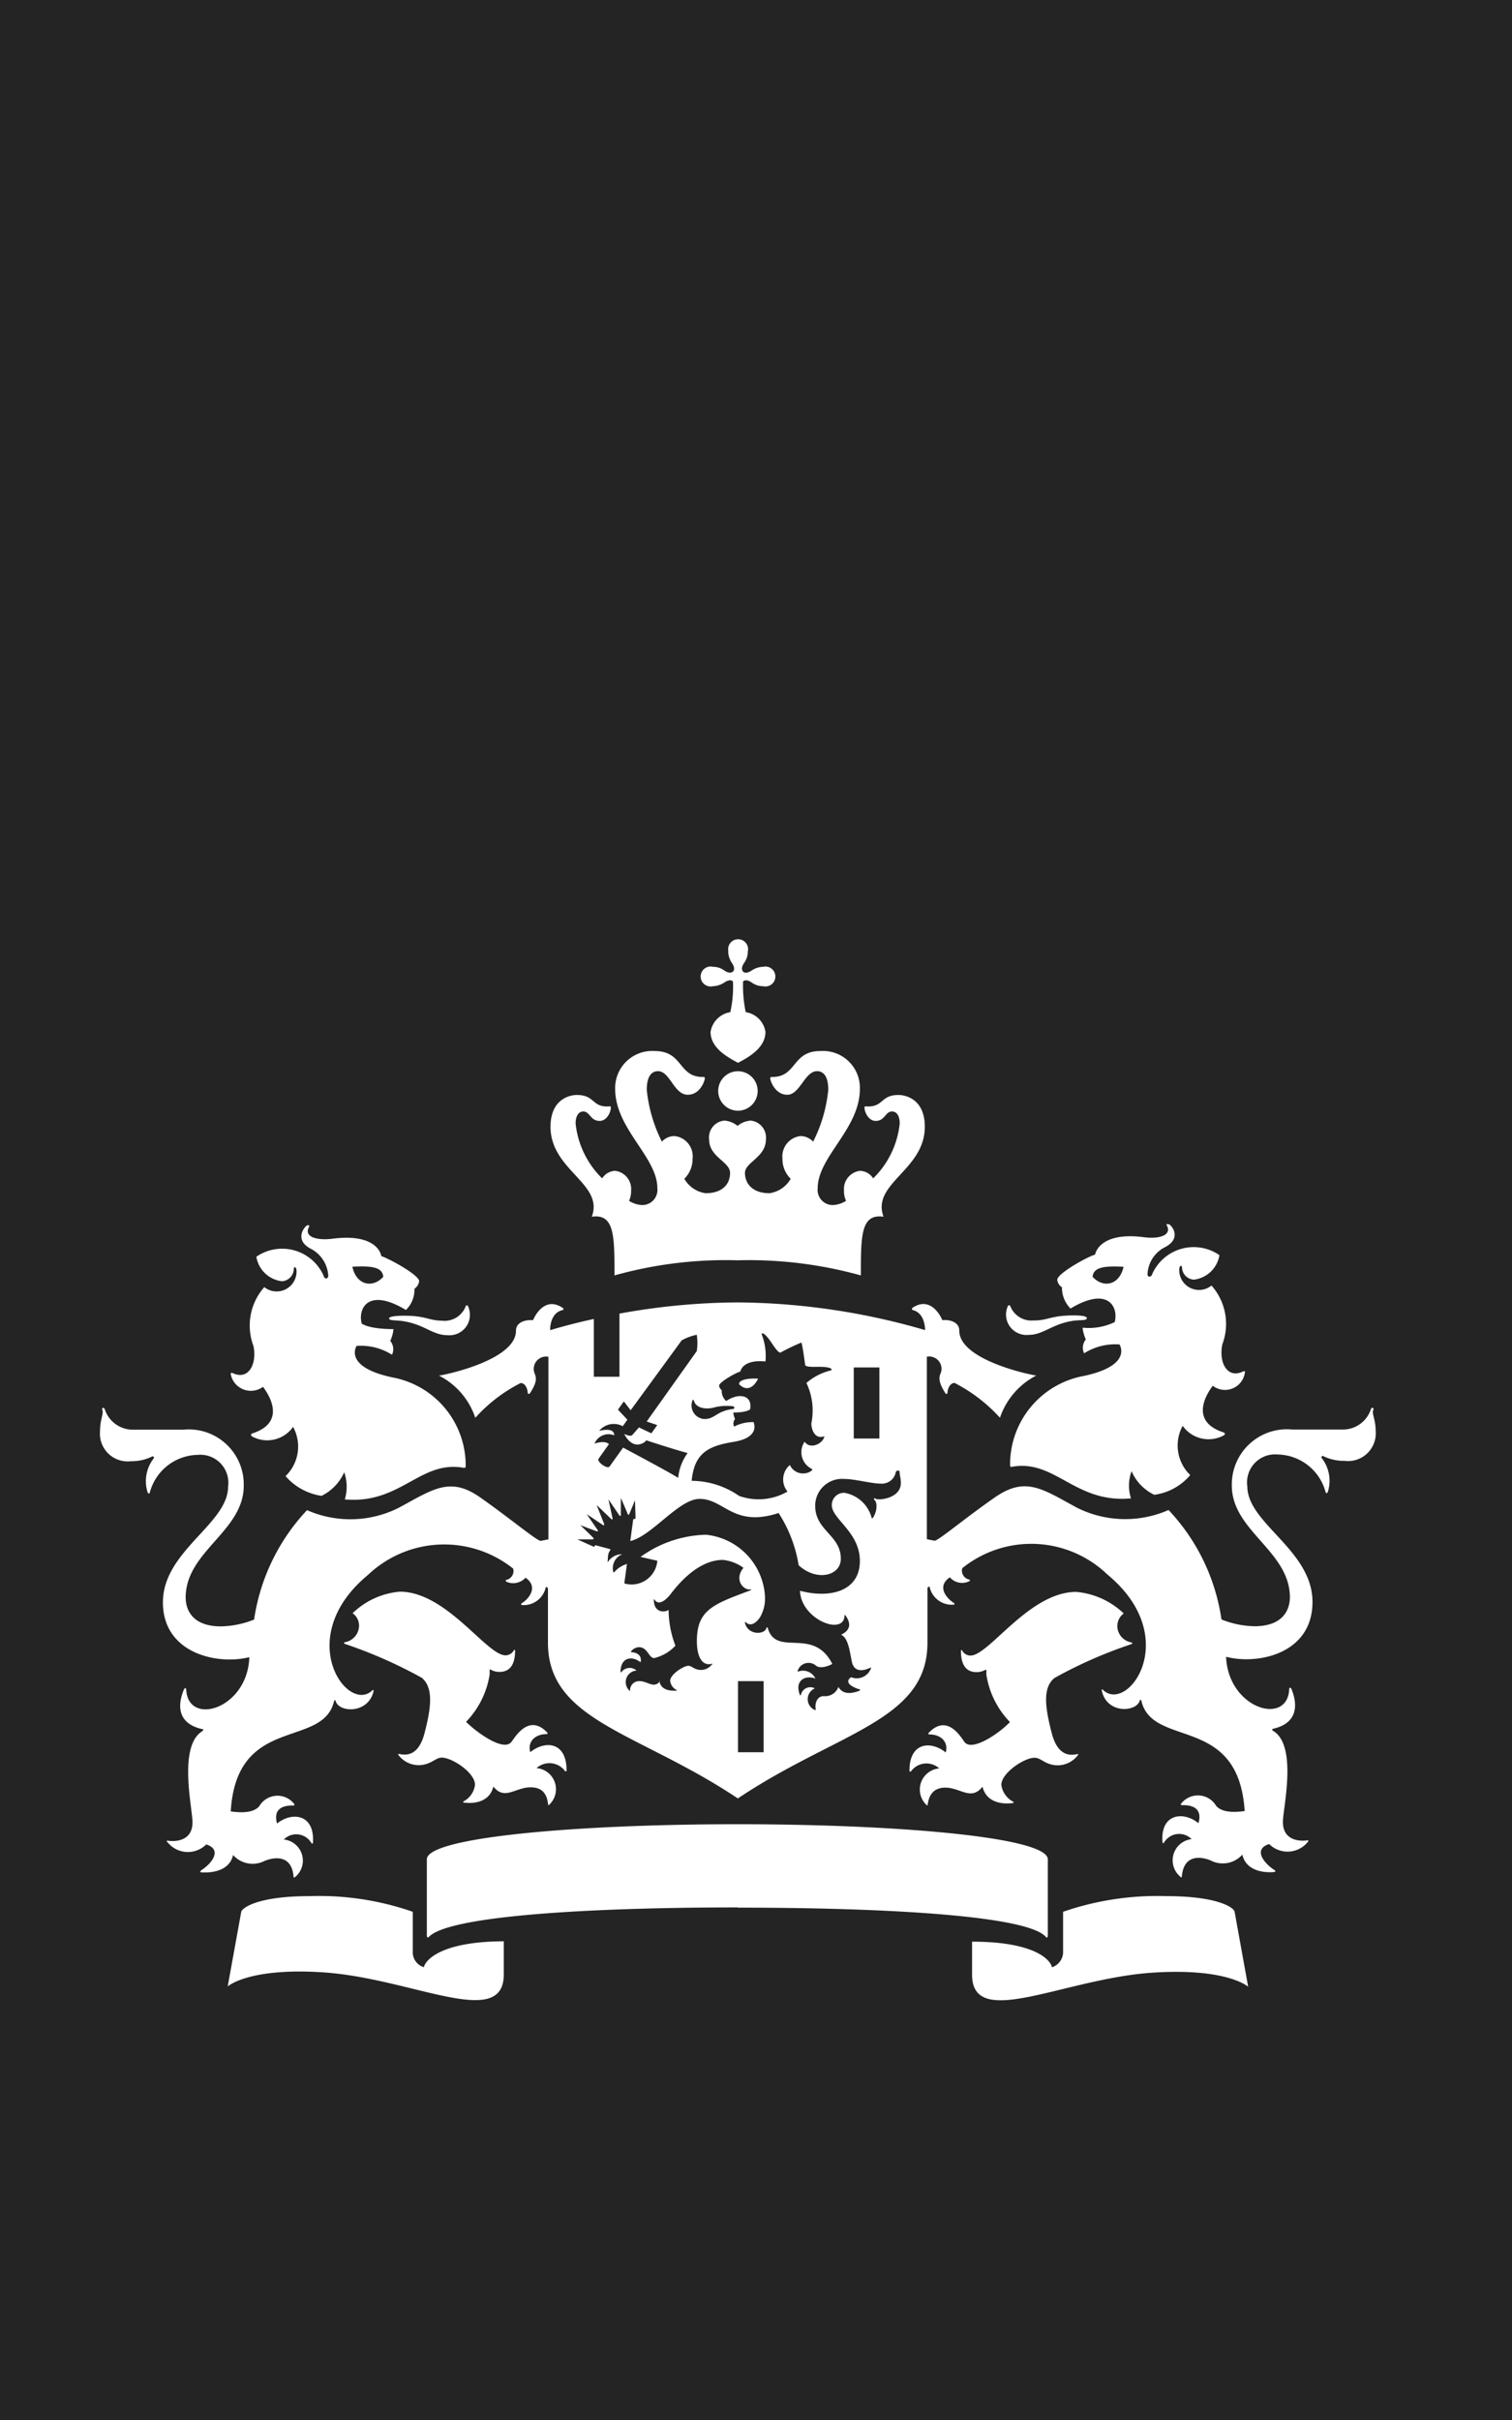 <svg xmlns="http://www.w3.org/2000/svg" width="20" height="32" viewBox="0 0 20 32">
  <g id="Logo_rijksoverheid" transform="translate(0 -7)">
    <g id="g6">
      <rect id="rect4" width="20" height="32" transform="translate(0 7)" fill="#242424"/>
    </g>
    <path id="path8" d="M12.169,60.548H11.83v-.94h.339ZM13.7,56.4h-.339v-.94H13.7ZM7.415,54.776c-.027,0-.2,0-.2.035s.082.019.2.039c.273.047.378.183.569.183a.27.27,0,0,0,.281-.367c-.012-.043-.035-.031-.043,0a.3.3,0,0,1-.308.176C7.735,54.839,7.7,54.776,7.415,54.776Zm-1.868.94c.031.043.351.456-.14.616-.023.008-.027.027,0,.043a.419.419,0,0,0,.538-.129.542.542,0,0,1-.1.651.785.785,0,0,0,.476.261.633.633,0,0,0,.3-.312.579.579,0,0,1,.008.359c.741.066,1-.526,1.576-.417.016,0,.023-.008.023-.023A1.184,1.184,0,0,0,7.3,55.6c-.706-.137-.515-.425-.515-.425a.772.772,0,0,1,.468.117.17.17,0,0,0-.023-.183.5.5,0,0,0,.043-.156c-.335,0-.421-.074-.421-.074-.051-.2.086-.48.585-.179a.371.371,0,0,0,.113-.281.139.139,0,0,0,.062-.1c0-.082-.4-.3-.5-.331-.023-.121-.179-.292-.647-.23-.222.027-.382-.031-.308-.16.012-.023-.027-.027-.047,0-.051.051-.121.195.07.293a.429.429,0,0,1,.23.355c0,.047-.051.051-.062,0a.6.6,0,0,0-.889-.25.388.388,0,0,0,.339.324.167.167,0,0,0,.156-.156c0-.043.023-.039.035,0a.263.263,0,0,1-.425.234.765.765,0,0,0-.144.776c.051.234-.062.464-.277.359-.012,0-.023-.008-.023.016A.271.271,0,0,0,5.547,55.716Zm1.591-1.455c-.136.152-.355.117-.409-.133C7.009,54.113,7.126,54.141,7.138,54.262Zm8.607.577a.3.3,0,0,1-.308-.176c-.008-.027-.031-.039-.043,0a.27.27,0,0,0,.281.367c.191,0,.3-.137.569-.183.121-.02.2,0,.2-.039s-.176-.035-.2-.035C15.964,54.776,15.925,54.839,15.745,54.839Zm2.792.69c0-.023-.012-.02-.023-.016-.215.105-.328-.121-.277-.359a.764.764,0,0,0-.144-.776.262.262,0,0,1-.425-.234c.012-.035.035-.039.035,0a.167.167,0,0,0,.156.156.388.388,0,0,0,.339-.324.6.6,0,0,0-.889.25c-.012.047-.066.043-.062,0a.42.42,0,0,1,.23-.355c.195-.1.125-.242.07-.292-.019-.02-.062-.016-.047,0,.074.129-.086.187-.3.16-.468-.062-.62.113-.647.23-.1.027-.5.25-.5.332a.133.133,0,0,0,.062.1.394.394,0,0,0,.113.281c.5-.3.636-.019.585.179a.792.792,0,0,1-.425.074.5.5,0,0,0,.043.156.172.172,0,0,0-.023.183.772.772,0,0,1,.468-.117s.191.289-.515.425a1.189,1.189,0,0,0-.932,1.17q0,.029.023.023c.573-.105.835.487,1.576.417a.549.549,0,0,1,.008-.359.617.617,0,0,0,.3.312.754.754,0,0,0,.476-.261.542.542,0,0,1-.1-.651.419.419,0,0,0,.538.129c.031-.016.023-.035,0-.043-.491-.16-.172-.573-.14-.616a.265.265,0,0,0,.425-.179Zm-1.607-1.4c-.055.25-.273.285-.41.133C16.533,54.141,16.654,54.113,16.931,54.129ZM11.7,49.96a.289.289,0,0,0,.047.148c.043.062.035.1.016.117s-.055.027-.117-.016a.257.257,0,0,0-.148-.047.132.132,0,1,0,0,.257.289.289,0,0,0,.148-.047c.062-.043.1-.035.117-.016a1.521,1.521,0,0,1-.035.406.315.315,0,0,0-.261.261c0,.214.226.335.363.409.133-.07.363-.195.363-.409a.311.311,0,0,0-.261-.261,1.707,1.707,0,0,1-.035-.406c.019-.019.055-.027.117.016a.257.257,0,0,0,.148.047.132.132,0,1,0,0-.257.289.289,0,0,0-.148.047c-.062.043-.1.035-.117.016s-.027-.055.016-.117a.257.257,0,0,0,.047-.148.132.132,0,1,0-.257,0Zm.129,1.583a.261.261,0,1,0,.261.261A.261.261,0,0,0,11.83,51.543Zm0,2.5a5.531,5.531,0,0,1,1.626.2c0-.527,0-.819.3-.776-.164-.441.546-.616.546-1.189,0-.378-.269-.421-.347-.421-.234,0-.2.152-.4.152-.023,0-.051-.008-.051.012,0,.066.055.179.148.179.125,0,.125-.125.218-.125.039,0,.1.031.1.16a1.188,1.188,0,0,1-.351.725.215.215,0,0,0-.175-.1.242.242,0,0,0-.211.261.305.305,0,0,0,.027.136.368.368,0,0,1-.16.055.2.2,0,0,1-.215-.222c0-.417.558-.784.558-1.314a.488.488,0,0,0-.523-.5c-.378,0-.308.343-.636.343-.016,0-.027,0-.027.02s.058.215.226.215.23-.312.394-.312c.059,0,.148.035.148.246a1.934,1.934,0,0,1-.2.686.237.237,0,0,0-.164-.074.271.271,0,0,0-.242.3.359.359,0,0,0,.109.265.385.385,0,0,1-.281.191c-.226,0-.324-.129-.324-.269s.277-.207.277-.441a.225.225,0,0,0-.2-.25.3.3,0,0,0-.175.07.3.3,0,0,0-.176-.07.223.223,0,0,0-.2.25c0,.234.277.293.277.441s-.1.269-.324.269a.385.385,0,0,1-.281-.191.365.365,0,0,0,.109-.265.269.269,0,0,0-.242-.3.23.23,0,0,0-.164.074,1.956,1.956,0,0,1-.2-.686c0-.211.09-.246.148-.246.16,0,.211.312.394.312.168,0,.226-.191.226-.215s-.012-.02-.027-.02c-.328,0-.257-.343-.636-.343a.49.49,0,0,0-.523.5c0,.53.558.9.558,1.314a.2.2,0,0,1-.214.222.353.353,0,0,1-.16-.055.317.317,0,0,0,.027-.136.242.242,0,0,0-.211-.261.214.214,0,0,0-.172.1,1.188,1.188,0,0,1-.351-.725c0-.125.058-.16.1-.16.09,0,.094.125.218.125.094,0,.148-.113.148-.179,0-.02-.027-.012-.051-.012-.2,0-.164-.152-.4-.152-.078,0-.347.043-.347.421,0,.577.71.749.546,1.189.3-.043.3.25.3.776a5.453,5.453,0,0,1,1.622-.2Zm-1.907.776c-.285.062-.487.121-.577.148,0-.125.051-.242.164-.265a.016.016,0,0,0,0-.031c-.253-.168-.386.152-.39.164-.09-.008-.226.02-.226.14,0,.363-.827.562-1.018.593a.971.971,0,0,1,.48.558,2.058,2.058,0,0,1,.6-.46c.066,0,.09.082.094.129,0,.016.016.02.027.008.129-.191.066-.234.055-.293a.163.163,0,0,1,.191-.191v2.414l-.1.02c-.043.008-.4-.292-.8-.573s-.62-.113-1.08.136a1.425,1.425,0,0,1-1.213.031,2.684,2.684,0,0,0-.7,1.447,1.253,1.253,0,0,1-.437.09c-.4,0-.468-.242-.468-.382,0-.612.768-.874.768-1.478a.727.727,0,0,0-.8-.741H3.835a.39.39,0,0,1-.382-.273c-.016-.031-.043-.012-.031.012.019.051-.031.129-.031.281A.367.367,0,0,0,3.8,56.7a.616.616,0,0,0,.273-.059c.023-.016.039.008.027.023a.49.49,0,0,0-.078.452c.012.016.027.012.027,0a.669.669,0,0,1,.636-.5.37.37,0,0,1,.4.421c0,.491-.862.85-.862,1.529s.725.831,1.143.725c-.023.686-.811.92-.835.429,0-.023-.019-.027-.031,0-.1.242-.059.456.246.523.019,0,.012.016-.008.031-.3.191-.14.948-.125,1.17.023.32-.3.281-.324.273-.012,0-.027,0,0,.027a.344.344,0,0,0,.507.023c.211.066.082.246-.062.339-.023.016-.019.031,0,.031s.359.031.417-.23a.346.346,0,0,0,.4.086c.062-.031.371-.144.4.2,0,.023.016.008.027,0a.281.281,0,0,0-.156-.491.232.232,0,0,1,.363.043c.012.016.023.02.023-.012.019-.37-.281-.4-.476-.242-.008-.039-.074-.246.218-.238a.013.013,0,0,0,.008-.023.279.279,0,0,0-.46.031c-.1.121-.355.07-.378.07.078-1.283,1.209-.827,1.365-1.451.008-.031.023-.02.023-.008.043.152.425.172.5-.125,0-.02,0-.031-.012-.02-.328.328-1.065-.694-.059-1.525a1.463,1.463,0,0,1,1.919-.082.12.12,0,0,1-.086.148c-.016,0-.019.016,0,.027a.221.221,0,0,0,.25-.055c.183.129.027.292-.047.335-.019.012-.012.023,0,.027a.3.3,0,0,0,.316-.242l.027.016V59.1c0,1.037,1.2,1.182,2.512,2.059,1.314-.881,2.508-1.022,2.508-2.059v-.729l.027-.016a.3.3,0,0,0,.316.242c.016,0,.023-.016,0-.027-.074-.047-.234-.207-.047-.335a.214.214,0,0,0,.25.055c.023-.008.019-.023,0-.027a.12.12,0,0,1-.086-.148,1.453,1.453,0,0,1,1.919.082c1.006.831.269,1.849-.059,1.525-.016-.016-.016,0-.012.02.07.3.452.277.5.125,0-.012.019-.023.023.008.156.624,1.283.168,1.365,1.451-.023,0-.277.051-.378-.07a.28.28,0,0,0-.46-.031c-.016.016,0,.023.008.023.292-.008.23.2.218.238-.195-.16-.5-.129-.476.242,0,.027.012.027.023.012a.232.232,0,0,1,.363-.043.282.282,0,0,0-.156.491c.012.012.023.027.027,0,.031-.343.335-.234.4-.2a.346.346,0,0,0,.4-.086c.059.261.386.234.417.23s.023-.016,0-.031c-.14-.094-.273-.273-.062-.339a.344.344,0,0,0,.507-.023c.019-.023.008-.031,0-.027-.027.008-.347.047-.324-.273.016-.222.179-.979-.125-1.17-.019-.012-.027-.023-.008-.031.3-.066.343-.281.246-.523-.012-.031-.031-.023-.031,0-.023.491-.807.257-.835-.429.421.109,1.143-.039,1.143-.725s-.862-1.037-.862-1.529a.37.37,0,0,1,.4-.421.669.669,0,0,1,.636.5c0,.012.016.016.027,0a.489.489,0,0,0-.078-.452c-.012-.012,0-.039.027-.023a.616.616,0,0,0,.273.059.367.367,0,0,0,.413-.394c0-.152-.055-.23-.031-.281.012-.023-.02-.039-.031-.012a.39.39,0,0,1-.382.273h-.659a.729.729,0,0,0-.8.741c0,.6.768.866.768,1.478,0,.144-.074.382-.468.382a1.215,1.215,0,0,1-.437-.09,2.666,2.666,0,0,0-.7-1.447,1.425,1.425,0,0,1-1.213-.031c-.46-.25-.679-.417-1.084-.136s-.757.581-.8.573l-.1-.02V55.318a.163.163,0,0,1,.191.191c-.012.055-.07.1.055.293.012.016.023.008.027-.008,0-.047.031-.129.094-.129a2.112,2.112,0,0,1,.6.46.982.982,0,0,1,.48-.558c-.191-.031-1.018-.23-1.018-.593,0-.121-.136-.148-.226-.14,0-.012-.14-.332-.39-.164a.017.017,0,0,0,0,.031c.113.027.16.14.164.265A9.06,9.06,0,0,0,11.83,54.6a8.888,8.888,0,0,0-1.568.148v.835H9.923v-.768h0M7.676,63.391a.207.207,0,0,1-.148-.214v-.519a3.771,3.771,0,0,0-1.369-.207c-.675,0-.885.152-.9.207l-.179.987s.273-.25,1.252-.187c1.178.074,2.4.772,2.4.027v-.437C7.813,63.052,7.676,63.349,7.676,63.391Zm7.25-.339v.437c0,.741,1.221.047,2.4-.027.979-.062,1.252.187,1.252.187l-.179-.991c-.008-.055-.222-.207-.9-.207a3.813,3.813,0,0,0-1.369.207v.519a.214.214,0,0,1-.148.215c0-.043-.133-.339-1.057-.339Zm-3.1-.449c1.9,0,3.826.1,4.075.386.02.023.027,0,.027-.02V61.964c0-.293-1.989-.464-4.107-.464s-4.107.172-4.107.464V62.97c0,.016.008.039.027.02C8.008,62.705,9.934,62.6,11.83,62.6Zm-1.693-4.742-.191-.051-.016.023-.222-.1h.2c.019,0,.019-.012.012-.02-.09-.09-.172-.168-.172-.168s.09.035.218.082c.016,0,.019,0,.012-.016L9.829,57.4l.215.144c.012.008.019,0,.016-.012l-.1-.253.195.187c.008.008.019,0,.016-.008l-.055-.254.144.211c.008.012.02.008.02,0,0-.043,0-.23,0-.23s.062.14.09.211c.008.016.016.016.023,0s.074-.179.074-.179l.008.242-.031.008-.039.289c.285-.066.643-.558.917-.558.328,0,.445.382,1.045.187a1.793,1.793,0,0,1,.265.69c.234.218.558.144.558-.086,0-.312-.339-.37-.339-.7a.355.355,0,0,1,.378-.355c.148,0,.363.062.488.062a.187.187,0,0,0,.2-.152c.012-.031.055-.023.051,0s.016.074.016.144c0,.207-.3.234-.335.207-.016-.012-.027,0-.016.016.047.035.035.16-.019.238-.008.008-.016.008-.016,0a.452.452,0,0,0-.359-.331.16.16,0,0,0-.168.164c0,.183.371.355.371.737,0,.4-.394.5-.792.394.012.378.577.6.589.331,0-.02.012-.008.016,0,.082.117.047.2-.062.25.1.043.117.242.144.363.043.179.23.078.242.074s.016,0,.008.012a.2.2,0,0,1-.261.113c-.1.07.019.133.109.16.012,0,.012.012,0,.02-.066.023-.207.07-.277-.051a.186.186,0,0,1-.195.121c-.074,0-.121.074-.105.175,0,.008,0,.012-.012.008a.155.155,0,0,1,0-.285.126.126,0,0,0-.183.082c0,.012-.012.012-.016,0-.074-.2.09-.261.207-.211a.18.18,0,0,0-.226-.094c-.008,0-.012,0-.008-.012a.151.151,0,0,1,.246-.062c.074.047.2-.019.211-.027-.253-.5-.741-.082-.854-.476,0-.008-.012-.016-.02.008-.027.082-.242.09-.281-.074,0-.012,0-.016.012-.008.031.031.1.059.187-.066a.494.494,0,0,0,.066-.273.87.87,0,0,0-.78-.819,1.54,1.54,0,0,0-.866.293l.222.051a.342.342,0,0,1-.437.3l.035-.257a.339.339,0,0,0-.168.109s-.012,0-.012,0a.2.2,0,0,1,.117-.238s0,0,0,0a.219.219,0,0,0-.187.1s-.008,0-.008,0c.012-.031-.008-.105.043-.16Zm.667,1.747c-.086.105-.16,0-.273,0a.12.12,0,0,0-.125.125c0,.008,0,.008-.008,0a.153.153,0,0,1,.094-.265.136.136,0,0,0-.2.02c0,.008-.012,0-.012,0,0-.2.156-.218.265-.129.019-.078-.031-.129-.117-.133-.012,0-.012-.008-.008-.012a.14.14,0,0,1,.105-.055c.113,0,.129.144.2.144a.558.558,0,0,0,.281-.164,1.332,1.332,0,0,1-.09-.468c0-.008,0-.008-.008,0-.055.031-.187.027-.187-.136,0-.012,0-.016.012,0,.058.082.156-.012.2-.066s.332-.464.7-.464a.545.545,0,0,1,.273.105c-.129.156,0,.3.094.285.012,0,.012.008,0,.012-.491.183-.71.257-.71.671,0,.215.074.335.2.3.008,0,.012,0,0,.008a.186.186,0,0,1-.14.074c-.1,0-.121-.055-.175-.055s-.238.109-.238.2a.155.155,0,0,0,.086.121.005.005,0,0,1,0,.008c-.055,0-.2.012-.23-.125Zm1.291-4c-.152-.008-.253.023-.246.074C11.923,55.763,12.021,55.755,12.095,55.611Zm-.566.378a.676.676,0,0,1,.242-.012.018.018,0,0,1,0,.035c-.226.027-.238.133-.382.133a.18.18,0,0,1-.16-.238c0-.02.019-.02.023,0,.016.062.105.129.281.082ZM8.593,61c.148.191.292.012.491.012.1,0,.214.031.234.226,0,.012.008.012.019,0a.28.28,0,0,0-.172-.48.256.256,0,0,1,.374.035.012.012,0,0,0,.023-.008c0-.37-.277-.4-.48-.238-.039-.144.07-.238.211-.238.016,0,.023-.012.016-.019-.25-.265-.433.07-.476.121-.1.133-.452-.117-.6-.265a1.154,1.154,0,0,0,.312-.628c0-.019,0-.043,0-.055s0-.012.012-.008a.227.227,0,0,0,.117.031c.07,0,.207-.023.207-.277,0-.02-.008-.02-.016-.008a.131.131,0,0,1-.109.066c-.253,0-.78-.842-1.4-.842a1.022,1.022,0,0,0-.624.285.2.2,0,0,1,.082.2.224.224,0,0,1-.183.183c-.016,0-.016.016,0,.023a6.107,6.107,0,0,1,1.018.449c.152.133.125.382.035.729-.086.331-.269.289-.339.277-.012,0-.012,0-.008.012a.336.336,0,0,0,.265.136c.164,0,.226-.1.308-.1.14,0,.441.2.441.359a.285.285,0,0,1-.156.222s0,.012,0,.012c.066.012.343.035.4-.215Zm6.876.214c.008,0,.012-.008,0-.012a.3.3,0,0,1-.156-.222c0-.156.3-.359.441-.359.086,0,.144.1.308.1a.336.336,0,0,0,.265-.136c.008-.008,0-.016-.008-.012-.066.012-.253.055-.339-.277-.09-.347-.121-.6.035-.729a5.965,5.965,0,0,1,1.018-.448c.016-.008.016-.02,0-.023a.224.224,0,0,1-.183-.183.207.207,0,0,1,.082-.2,1.041,1.041,0,0,0-.628-.285c-.624,0-1.151.842-1.4.842a.127.127,0,0,1-.109-.066c-.008-.012-.016-.012-.016.008,0,.254.136.277.207.277a.238.238,0,0,0,.117-.031c.008,0,.012,0,.012.008s0,.035,0,.055a1.154,1.154,0,0,0,.312.628c-.14.148-.5.394-.6.265-.043-.055-.226-.386-.476-.121-.008.012,0,.02.016.02.14,0,.25.094.211.238-.2-.16-.48-.133-.48.238a.012.012,0,0,0,.023.008.252.252,0,0,1,.371-.035.28.28,0,0,0-.172.48c.008.012.016.012.019,0,.023-.191.14-.226.234-.226.2,0,.339.179.491-.012.062.25.339.226.406.215Zm-5.035-4.863c-.019.027-.086,0-.109-.012,0,0-.008,0,0,0,.016.035.078.14.172.14a.155.155,0,0,0,.121-.055s.367.121.546.168a.648.648,0,0,0-.125.328c-.144-.09-.729-.4-.729-.4l-.179.25c-.031.039-.176-.066-.144-.105l.136-.191c-.047-.047-.156-.02-.187-.008,0,0-.008,0,0-.008a.2.2,0,0,1,.257-.1c0-.105-.156-.07-.2-.059,0,0-.008,0,0,0a.25.25,0,0,1,.312-.062l.062-.086-.125-.133.078-.109.09.117.675-.924a.686.686,0,0,1,.2-.074.764.764,0,0,1,0,.215l-.663.932.14.047-.078.109-.164-.078ZM12.8,56.2c0,.086.051.211.164.172,0,0,.012,0,.008,0-.016.094-.187.179-.261.07a.246.246,0,0,0,.094.359c.008,0,.008.016,0,.023a.192.192,0,0,1-.289-.074.25.25,0,0,0-.031.351.766.766,0,0,1-.64.058,1.112,1.112,0,0,0-.628-.2c.035-.367.218-.46.554-.515.269-.043.3-.168.265-.261a.523.523,0,0,0-.257.059.092.092,0,0,1,.012-.1.258.258,0,0,1-.023-.086c.187,0,.222-.043.222-.043.035-.2-.164-.215-.316-.109a.173.173,0,0,1-.059-.144.086.086,0,0,1-.035-.059c0-.047.222-.172.281-.187.016-.066.094-.156.332-.133a.775.775,0,0,0-.047-.351c-.008-.019,0-.027.023-.016.082.051.164.246.222.25a2.6,2.6,0,0,1,.277-.133c.012.008.051.3.051.3.035.043.242,0,.332.039.023.012.023.027,0,.031a.765.765,0,0,0-.316.164A.848.848,0,0,1,12.8,56.2Z" transform="translate(-2.068 -30.378)" fill="#fff"/>
  </g>
</svg>

